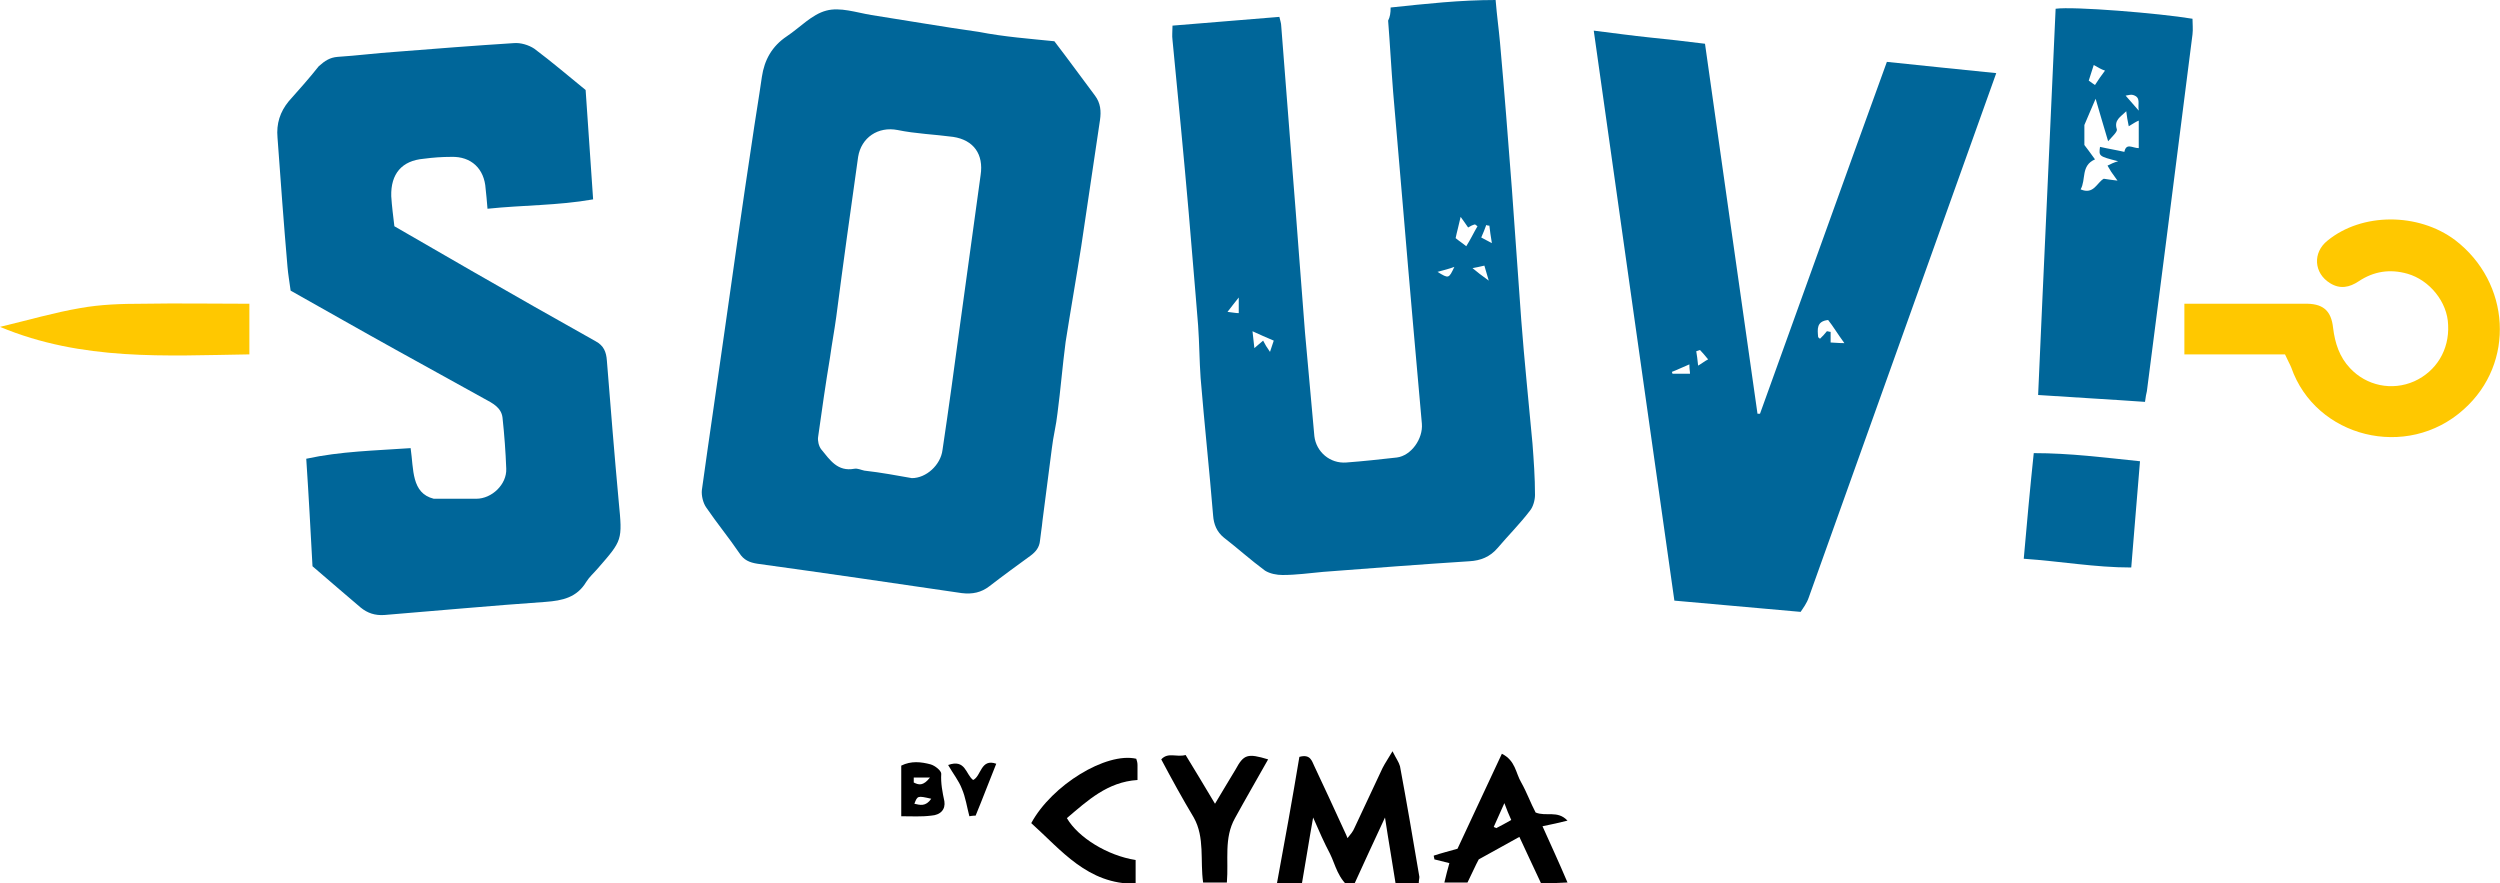 <?xml version="1.0" encoding="utf-8"?>
<!-- Generator: Adobe Illustrator 24.1.2, SVG Export Plug-In . SVG Version: 6.00 Build 0)  -->
<svg version="1.1" id="Layer_1" xmlns="http://www.w3.org/2000/svg" xmlns:xlink="http://www.w3.org/1999/xlink" x="0px" y="0px"
	 viewBox="0 0 400 141.3" style="enable-background:new 0 0 400 141.3;" xml:space="preserve">
<style type="text/css">
	.st0{fill:#006699;}
	.st1{fill:#FFC800;}
</style>
<g>
	<path class="st0" d="M168.7,6.6c2.3,3,4.4,5.9,6.5,8.7c0.9,1.2,1,2.5,0.8,3.9c-1,6.7-2,13.5-3,20.2c-0.8,5.1-1.7,10.2-2.5,15.3
		c-0.5,3.8-0.8,7.6-1.3,11.4c-0.2,1.9-0.7,3.8-0.9,5.6c-0.5,3.9-1,7.8-1.5,11.6c-0.1,1.1-0.3,2.2-0.4,3.2c-0.1,1.1-0.7,1.8-1.5,2.4
		c-2.2,1.6-4.4,3.2-6.6,4.9c-1.3,1-2.7,1.3-4.4,1.1c-10.9-1.6-21.8-3.2-32.7-4.7c-1.3-0.2-2.2-0.6-2.9-1.7c-1.7-2.5-3.6-4.8-5.3-7.3
		c-0.5-0.7-0.8-1.9-0.7-2.8c1.2-8.7,2.5-17.3,3.7-25.9c1.4-9.9,2.8-19.8,4.3-29.7c0.5-3.5,1.1-7,1.6-10.5c0.4-2.7,1.6-4.9,4-6.5
		c2.1-1.4,4-3.5,6.3-4.1c2.2-0.6,4.8,0.3,7.2,0.7c5.8,0.9,11.5,1.9,17.2,2.7C160.7,5.9,164.8,6.2,168.7,6.6z M145.9,76.5
		c2.3,0,4.6-2.1,4.9-4.5c1-6.7,1.9-13.3,2.8-20c1.1-8,2.2-16,3.3-24c0.5-3.3-1.1-5.6-4.4-6.1c-3-0.4-6-0.5-8.9-1.1
		c-3.1-0.6-5.8,1.2-6.3,4.3c-1.2,8.5-2.4,17.1-3.5,25.6c-0.3,2.2-0.7,4.3-1,6.5c-0.7,4.2-1.3,8.4-1.9,12.7c-0.1,0.6,0.1,1.5,0.5,2
		c1.4,1.7,2.6,3.6,5.3,3.1c0.5-0.1,1.1,0.2,1.6,0.3C141,75.6,143.6,76.1,145.9,76.5z"/>
	<path class="st0" d="M222.5,1.2c5.7-0.6,11.1-1.2,16.8-1.2c0.2,2.5,0.5,4.6,0.7,6.8c0.7,7.8,1.3,15.6,1.9,23.4c0.5,7,1,14,1.5,21
		c0.5,6.6,1.2,13.2,1.8,19.8c0.2,2.7,0.4,5.4,0.4,8.2c0,0.8-0.3,1.9-0.8,2.5c-1.6,2.1-3.5,4-5.2,6c-1.2,1.4-2.7,2-4.5,2.1
		c-7.8,0.5-15.6,1.1-23.4,1.7c-2.2,0.2-4.3,0.5-6.5,0.5c-0.9,0-2-0.2-2.8-0.7c-2.3-1.7-4.4-3.6-6.6-5.3c-1.1-0.9-1.6-2.1-1.7-3.5
		c-0.6-7.3-1.4-14.7-2-22c-0.2-2.8-0.2-5.6-0.4-8.4c-0.1-1.6-0.3-3.3-0.4-4.9c-0.4-4.4-0.7-8.7-1.1-13.1c-0.8-9.2-1.7-18.4-2.6-27.7
		c-0.1-0.7,0-1.4,0-2.3c5.8-0.5,11.3-0.9,17.1-1.4c0.1,0.5,0.3,1,0.3,1.5c0.6,7.7,1.2,15.4,1.8,23.1c0.7,8.6,1.3,17.2,2,25.9
		c0.5,5.5,1,11.1,1.5,16.6c0.3,2.5,2.5,4.4,5.1,4.2c2.7-0.2,5.4-0.5,8.1-0.8c2.3-0.3,4.2-3,4-5.4c-0.5-5.3-0.9-10.5-1.4-15.8
		c-1.1-12.4-2.1-24.8-3.2-37.3c-0.3-3.8-0.5-7.6-0.8-11.4C222.4,2.7,222.5,2.1,222.5,1.2z M234.9,36.4c-0.4-0.6-0.7-1-1.2-1.7
		c-0.3,1.4-0.6,2.4-0.8,3.4c0.6,0.5,1.1,0.8,1.7,1.3c0.7-1.1,1.2-2.2,1.8-3.2c-0.1-0.1-0.3-0.2-0.4-0.3
		C235.6,36,235.2,36.2,234.9,36.4z M203.8,54.5c-1.2-0.5-2.3-1-3.4-1.5c0.1,1,0.2,1.8,0.3,2.7c0.6-0.5,0.9-0.8,1.4-1.2
		c0.3,0.6,0.6,1.1,1.1,1.8C203.5,55.5,203.6,55,203.8,54.5z M238.2,44.9c-0.3-1-0.5-1.7-0.7-2.4c-0.8,0.2-1.4,0.3-1.9,0.4
		C236.3,43.5,237.1,44.1,238.2,44.9z M230,43.5c1.8,1.1,1.8,1.1,2.7-0.8C231.9,43,231.1,43.2,230,43.5z M198.2,47.6
		c-0.7,0.9-1.2,1.5-1.8,2.3c0.9,0.1,1.3,0.2,1.8,0.2C198.2,49.4,198.2,48.8,198.2,47.6z M238.3,36.1c-0.2,0-0.3,0-0.5-0.1
		c-0.2,0.6-0.5,1.3-0.8,2c0.5,0.3,1,0.5,1.7,0.9C238.5,37.8,238.4,36.9,238.3,36.1z"/>
	<path class="st0" d="M63.1,36.2c4.1,2.4,8.2,4.7,12.3,7.1c6.6,3.8,13.3,7.6,19.9,11.3c1.3,0.7,1.7,1.7,1.8,3.1
		c0.6,7.5,1.2,15,1.9,22.6c0.6,6.2,0.6,6.1-3.4,10.7c-0.6,0.7-1.3,1.3-1.8,2.1c-1.5,2.5-3.8,3-6.5,3.2c-8.6,0.6-17.2,1.4-25.8,2.1
		c-1.5,0.1-2.7-0.3-3.8-1.2c-2.5-2.1-5-4.3-7.7-6.6c-0.3-5.5-0.6-11.2-1-17.2c5.5-1.2,11-1.3,16.7-1.7c0.5,3.4,0.1,7.2,3.7,8.1
		c2.7,0,4.8,0,6.8,0c2.5,0,4.9-2.3,4.8-4.8c-0.1-2.7-0.3-5.4-0.6-8.2c-0.2-1.6-1.6-2.3-2.9-3c-4.7-2.6-9.4-5.2-14.1-7.8
		c-5.6-3.1-11.2-6.3-16.9-9.5c-0.2-1.5-0.4-2.6-0.5-3.8c-0.6-6.9-1.1-13.8-1.6-20.7c-0.2-2.2,0.4-4.1,1.8-5.8
		c1.6-1.8,3.3-3.7,4.8-5.6C52,9.7,52.8,9.2,54,9.1c3.1-0.2,6.2-0.6,9.2-0.8c6.3-0.5,12.7-1,19-1.4c1.1-0.1,2.4,0.3,3.3,0.9
		c2.8,2.1,5.5,4.4,8.2,6.6c0.4,5.9,0.8,11.5,1.2,17.5c-5.7,1-11.2,0.9-16.9,1.5c-0.1-1.3-0.2-2.3-0.3-3.2c-0.2-3.2-2.3-5.2-5.5-5.1
		c-1.5,0-2.9,0.1-4.4,0.3c-3.5,0.3-5.3,2.4-5.2,6C62.7,33,62.9,34.5,63.1,36.2z"/>
	<path class="st0" d="M267.9,96.1c-4.3-30.4-8.6-60.6-12.9-91.2c3.2,0.4,6.1,0.8,9,1.1c2.9,0.3,5.7,0.6,8.8,1
		c2.8,19.9,5.6,39.5,8.4,59.2c0.1,0,0.3,0,0.4,0c6.8-18.8,13.5-37.6,20.3-56.3c5.8,0.6,11.5,1.2,17.5,1.8c-10,28-20,55.9-30,83.9
		c-0.3,0.9-0.9,1.7-1.3,2.3C281.2,97.3,274.7,96.7,267.9,96.1z M292.3,53c0.2,0,0.4,0.1,0.6,0.1c0,0.5,0,1,0,1.7
		c0.5,0,1.1,0.1,2.2,0.1c-1.1-1.5-1.8-2.7-2.6-3.7c-1.9,0.2-1.7,1.5-1.6,2.7c0,0.1,0.2,0.2,0.3,0.3C291.6,53.8,292,53.4,292.3,53z
		 M270.3,58.3c-1.2,0.5-2,0.9-2.8,1.2c0,0.1,0.1,0.2,0.1,0.3c0.9,0,1.8,0,2.8,0C270.4,59.4,270.3,59.1,270.3,58.3z M271.7,58.5
		c0.7-0.4,1-0.7,1.6-1c-0.5-0.6-0.9-1.1-1.3-1.5c-0.2,0.1-0.4,0.1-0.6,0.2C271.5,56.8,271.6,57.5,271.7,58.5z"/>
	<path class="st0" d="M328.9,1.4c2.8-0.4,16.5,0.7,21.9,1.6c0,0.8,0.1,1.7,0,2.5c-1.4,11-2.8,22-4.2,33c-1,8-2.1,16.1-3.1,24.1
		c-0.1,0.4-0.2,0.9-0.3,1.7c-5.6-0.4-11.2-0.7-17.1-1.1C327,42.5,328,21.9,328.9,1.4z M342.2,23.7c0-1.6,0-3,0-4.4
		c-0.3,0.1-0.8,0.4-1.6,0.9c-0.2-0.9-0.3-1.6-0.4-2.4c-0.9,0.9-2,1.4-1.5,2.9c0.1,0.4-0.8,1.2-1.4,1.9c-0.8-2.6-1.4-4.8-2-6.8
		c-0.5,1.2-1.1,2.5-1.8,4.2c0,0.6,0,1.6,0,3.2c0.3,0.4,1,1.3,1.7,2.3c-2.3,1-1.4,3.2-2.3,4.8c2.1,0.9,2.6-1.1,3.7-1.7
		c0.7,0.1,1.3,0.2,2.2,0.3c-0.5-0.7-0.7-1-1-1.4c-0.2-0.3-0.4-0.7-0.6-1c0.6-0.3,1-0.5,1.7-0.7c-3.1-0.8-3.1-0.8-2.9-2.3
		c1.3,0.3,2.6,0.5,3.9,0.8C340.2,22.8,341.2,23.7,342.2,23.7z M335,10.4c-0.3,1-0.6,1.8-0.8,2.5c0.4,0.3,0.7,0.5,1,0.7
		c0.5-0.8,1-1.5,1.6-2.3C336.2,11.1,335.7,10.8,335,10.4z M342.2,17.7c-0.2-1.1,0.4-2.1-0.9-2.5c-0.3-0.1-0.7,0-1.2,0.1
		C340.8,16.1,341.4,16.8,342.2,17.7z"/>
	<path class="st1" d="M365.6,56.7c-5.3,0-10.6,0-16.1,0c0-2.8,0-5.4,0-8.1c4.8,0,9.5,0,14.2,0c1.6,0,3.3,0,4.9,0
		c3-0.1,4.4,1,4.7,3.9c0.3,2.4,1,4.6,2.7,6.4c2.6,2.8,6.7,3.7,10.3,2.1c3.5-1.6,5.6-5,5.4-9c-0.1-3.7-3-7.2-6.5-8.2
		c-2.8-0.8-5.4-0.4-7.8,1.2c-1.5,1-3,1.3-4.6,0.3c-2.6-1.6-2.8-4.9-0.4-6.8c5.5-4.5,14.5-4.5,20.4-0.1c8.9,6.8,9.7,19.7,1.4,27.1
		c-9.1,8.2-23.7,4.5-27.6-6.7C366.4,58.3,366,57.6,365.6,56.7z"/>
	<path class="st0" d="M325.4,72.5c5.8,0,11.2,0.7,17,1.3c-0.5,5.7-0.9,11.2-1.4,17c-5.8,0-11.3-1-17.2-1.4
		C324.3,83.7,324.8,78.2,325.4,72.5z"/>
	<path class="st1" d="M39.9,56.7C26.5,56.9,13.2,57.8,0,52.3c4.6-1.1,8.7-2.3,12.8-3c3.3-0.6,6.7-0.7,10-0.7c5.6-0.1,11.3,0,17.1,0
		C39.9,51.2,39.9,53.8,39.9,56.7z"/>
	<path d="M216.3,142.3c-2.3-1.7-2.6-3.9-3.5-5.7c-0.9-1.7-1.7-3.5-2.7-5.8c-0.7,3.9-1.2,7.2-1.8,10.6c-1.3,0-2.4,0-4,0
		c1.3-7,2.5-13.7,3.6-20.3c1.8-0.5,2,0.7,2.4,1.5c1.5,3.2,3,6.4,4.5,9.7c0.2,0.5,0.5,1,0.8,1.8c0.5-0.6,0.9-1.1,1.1-1.6
		c1.5-3.2,3-6.4,4.5-9.6c0.4-0.8,0.9-1.5,1.6-2.7c0.6,1.2,1,1.7,1.2,2.4c1.1,5.9,2.1,11.8,3.1,17.7c0,0.3-0.1,0.5-0.1,1.1
		c-1.1,0-2.2,0-3.7,0c-0.5-3.3-1.1-6.6-1.7-10.6C219.8,134.7,218.1,138.3,216.3,142.3z"/>
	<path d="M246.6,141.4c-1.3-2.8-2.4-5.1-3.5-7.5c-2.2,1.2-4.1,2.3-6.5,3.6c-0.5,0.9-1.1,2.3-1.8,3.7c-1.2,0-2.4,0-3.7,0
		c0.3-1.2,0.5-2.1,0.8-3.1c-0.8-0.2-1.6-0.4-2.4-0.6c0-0.2-0.1-0.4-0.1-0.6c1.2-0.4,2.4-0.7,3.8-1.1c2.3-5,4.7-10,7.1-15.2
		c2.2,1.1,2.2,3.1,3.1,4.6c0.9,1.6,1.5,3.3,2.3,4.8c1.7,0.7,3.5-0.4,5.1,1.3c-1.2,0.3-2.5,0.6-4,0.9c1.3,2.9,2.6,5.7,4,9
		C249.1,141.3,247.9,141.3,246.6,141.4z M240.7,128.5c-0.7,1.6-1.2,2.7-1.7,3.8c0.1,0.1,0.3,0.1,0.4,0.2c0.8-0.4,1.5-0.8,2.4-1.3
		C241.4,130.3,241.1,129.6,240.7,128.5z"/>
	<path d="M181.8,121.4c0.1,0.3,0.2,0.6,0.2,1c0,0.7,0,1.4,0,2.4c-4.8,0.3-8,3.3-11.3,6.1c1.8,3.1,6.5,6,11,6.7c0,1.1,0,2.3,0,3.8
		c-7.7,0.1-11.9-5.4-16.7-9.7C168.3,125.6,177,120.3,181.8,121.4z"/>
	<path d="M202.9,121.5c-1.8,3.2-3.6,6.3-5.3,9.4c-1.8,3.2-1,6.7-1.3,10.3c-1.3,0-2.4,0-3.8,0c-0.5-3.5,0.3-7.2-1.5-10.4
		c-1.8-3-3.5-6.1-5.2-9.3c1.1-1.2,2.4-0.3,3.9-0.7c1.5,2.5,3,4.9,4.7,7.8c1.2-2,2.2-3.7,3.3-5.5C199,120.7,199.6,120.5,202.9,121.5z
		"/>
	<path d="M144.2,130.6c0-2.8,0-5.4,0-8.1c1.6-0.8,3.2-0.6,4.7-0.2c0.7,0.2,1.7,1,1.7,1.5c-0.1,1.5,0.2,3,0.5,4.4
		c0.2,1.3-0.6,2.2-2.1,2.3C147.4,130.7,145.9,130.6,144.2,130.6z M149,127.8c-2.2-0.5-2.2-0.5-2.7,0.8
		C147.2,128.8,148.1,129.1,149,127.8z M146.2,124.4c0,0.3,0,0.5,0,0.8c0.8,0.4,1.5,0.6,2.6-0.8C147.7,124.4,147,124.4,146.2,124.4z"
		/>
	<path d="M151.7,122.4c2.8-1,2.8,1.5,4,2.4c1.3-0.6,1.2-3.5,3.7-2.6c-1.1,2.7-2.1,5.4-3.3,8.3c-0.1,0-0.5,0-1,0.1
		c-0.4-1.5-0.6-3-1.2-4.4C153.4,124.9,152.5,123.8,151.7,122.4z"/>
</g>
</svg>
